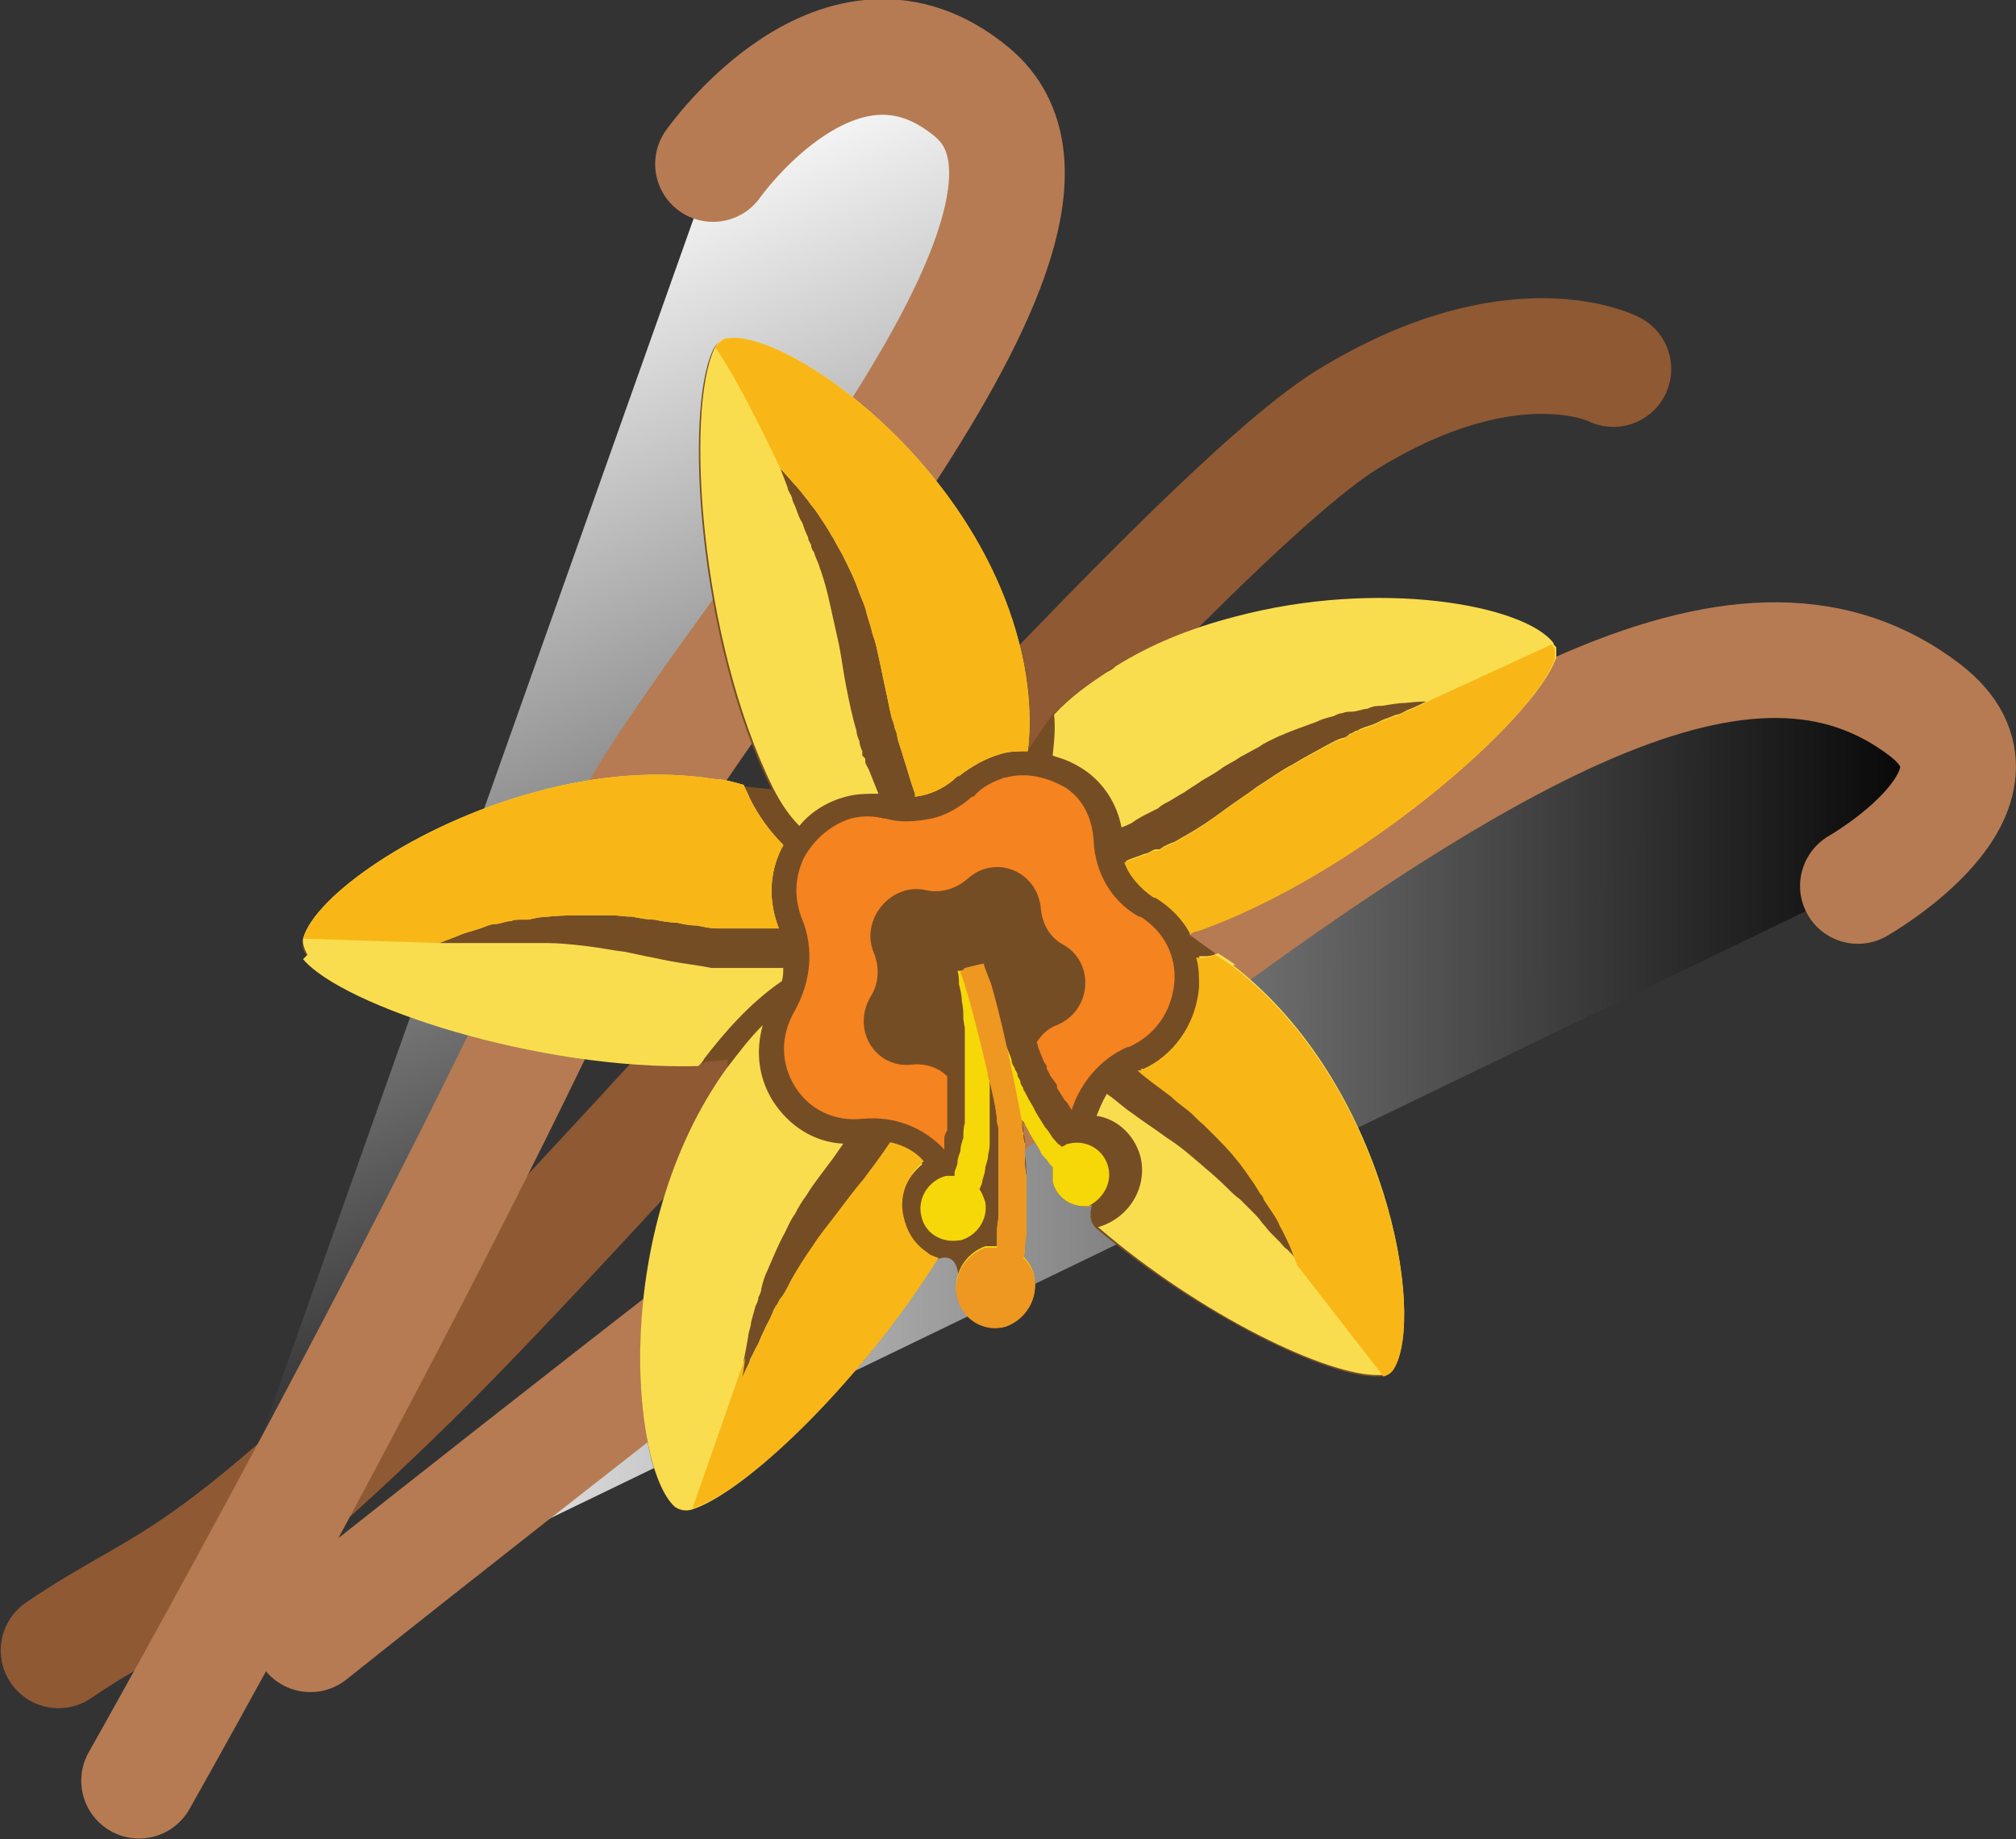 <?xml version="1.0" encoding="UTF-8"?>
<svg id="Layer_2" data-name="Layer 2" xmlns="http://www.w3.org/2000/svg" xmlns:xlink="http://www.w3.org/1999/xlink" viewBox="0 0 13.77 12.56">
  <rect x="0" y="0" width="13.77" height="12.56" fill="#333333" stroke="none"/>
  <defs>
    <style>
      .cls-1 {
        fill: #f8b717;
      }

      .cls-2 {
        fill: none;
        stroke: #8f5933;
      }

      .cls-2, .cls-3, .cls-4 {
        stroke-linecap: round;
        stroke-linejoin: round;
        stroke-width: .79px;
      }

      .cls-5 {
        fill: #754d25;
      }

      .cls-6 {
        fill: #f58320;
      }

      .cls-7 {
        fill: #ee9721;
      }

      .cls-3 {
        fill: url(#linear-gradient);
      }

      .cls-3, .cls-4 {
        stroke: #b67b53;
      }

      .cls-4 {
        fill: url(#linear-gradient-2);
      }

      .cls-8 {
        fill: #f6d809;
      }

      .cls-9 {
        fill: #fadd4f;
      }
    </style>
    <linearGradient id="linear-gradient" x1="3.71" y1="17.6" x2="14.99" y2="17.6" gradientTransform="translate(-1.67 -9.74) rotate(-.23)" gradientUnits="userSpaceOnUse">
      <stop offset="0" stop-color="#fff"/>
      <stop offset="1" stop-color="#000"/>
    </linearGradient>
    <linearGradient id="linear-gradient-2" x1="30.08" y1="-224.02" x2="38.74" y2="-224.02" gradientTransform="translate(-214.22 68.39) rotate(65.32)" xlink:href="#linear-gradient"/>
  </defs>
  <g id="Layer_1-2" data-name="Layer 1">
    <g>
      <path class="cls-3" d="M12.69,6.05s1.16-.66.46-1.2c-1.19-.91-2.94.04-5.91,2.32-3.13,2.4-5.12,3.99-5.12,3.99"/>
      <path class="cls-2" d="M11.02,2.52s-.68-.35-1.81.34c-1.13.69-4.93,5.12-6.41,6.57s-1.71,1.37-2.4,1.84"/>
      <path class="cls-4" d="M4.87,1.12s.87-1.24,1.77-.49c1.09.91-1.89,3.98-2.42,5.18-1.12,2.55-3.27,6.35-3.27,6.35"/>
      <g>
        <path class="cls-5" d="M8.3,6.51l-.18-.13s.03-.01.05-.02c1.08-.38,2.28-1.43,2.44-1.86,0-.03.01-.05,0-.07,0-.01,0-.02-.02-.03-.19-.26-1.19-.45-2.17-.18h0c-.3.08-.58.19-.82.34-.02.01-.04.02-.06.04-.11.08-.24.17-.36.29l-.17.25c.03-.24,0-.49-.04-.66-.29-1.31-1.61-2.22-2.01-2.16-.04,0-.07.03-.09.07-.2.42-.1,1.99.4,3l-.19-.02c-.07-.02-.14-.03-.2-.04-.38-.06-.8-.03-1.23.09-.81.22-1.5.71-1.58,1-.01.04,0,.08.03.11.28.32,1.61.76,2.7.73.01-.02.16-.01.17-.03v.07c-.8,1.11-.66,2.73-.36,2.99.03.03.07.03.11.02.36-.1,1.15-.86,1.68-1.71.2-.08.14.26.14.26.04.14.19.23.33.19,0,0,0,0,0,0,.15-.05.23-.2.19-.35-.01-.05-.04-.09-.07-.12,0-.02,0-.04.01-.06,0-.03.01-.07.01-.11,0-.04,0-.08,0-.12,0-.04,0-.08,0-.13,0-.04,0-.09,0-.13,0-.04,0-.09-.01-.14,0-.01,0-.02,0-.04,0-.01,0-.02,0-.04,0-.02,0-.05-.01-.07,0-.02,0-.05-.01-.07,0,0,0-.02,0-.02,0,.01.01.02.02.03.02.03.03.06.05.09.02.03.03.05.05.08.02.03.04.05.05.07.01.02.03.03.04.05,0,.03,0,.06,0,.1.03.12.15.19.27.16,0,0-.04.1.03.16.7.59,1.58,1.02,1.92,1.01,0,0,.02,0,.03,0,.03,0,.06-.03.07-.05.22-.35-.05-1.94-1.1-2.75-.04-.03-.08-.05-.12-.08h0"/>
        <g>
          <path class="cls-9" d="M2.1,6.52s-.04-.07-.03-.11c.08-.29.77-.78,1.58-1,.43-.12.86-.15,1.23-.09.06,0,.13.02.2.04.01.03.03.06.04.09.06.12.14.23.23.32,0,0,0,.01-.01.02-.09.18-.09.37-.02.55h0s-.09,0-.14,0c-.04,0-.09,0-.14,0-.02,0-.05,0-.07,0-.02,0-.05,0-.07,0-.05,0-.09-.01-.14-.02-.05,0-.1-.01-.14-.02-.05,0-.1-.01-.15-.02-.05,0-.1-.01-.15-.02-.05,0-.1-.01-.15-.01-.05,0-.1,0-.15,0-.1,0-.19,0-.28.01-.04,0-.09.01-.13.02-.02,0-.04,0-.06,0-.02,0-.04,0-.06.01-.04,0-.07.02-.11.02-.03,0-.07.02-.1.03-.06.02-.11.03-.15.05-.08.03-.13.05-.13.05,0,0,.05,0,.14,0,.02,0,.05,0,.07,0,.03,0,.05,0,.08,0,.03,0,.06,0,.1,0,.03,0,.07,0,.11,0,.02,0,.04,0,.06,0,.02,0,.04,0,.06,0,.04,0,.08,0,.12,0,.08,0,.17.01.26.02.09.01.18.03.27.04.09.02.19.04.29.06.1.02.2.03.3.05.03,0,.05,0,.08,0,.02,0,.05,0,.07,0h.04s.02,0,.02,0h0s.01,0,.01,0c.02,0,.05,0,.07,0,.07,0,.14,0,.2,0,0,.03,0,.06-.01.09-.22.15-.4.36-.53.53-.01.02-.02.03-.04.05-1.1.03-2.43-.41-2.7-.73Z"/>
          <path class="cls-9" d="M8.42,6.59c1.05.81,1.32,2.4,1.1,2.75-.02.03-.04.04-.07.05,0,0-.02,0-.03,0-.35.01-1.22-.41-1.92-1.01,0,0,0,0,0,0,.21-.06.34-.27.29-.48-.04-.15-.16-.26-.3-.28.02-.05.04-.1.07-.15.06.04.11.09.17.13.08.06.16.11.24.17.08.05.15.11.22.17.07.06.13.11.19.17.03.03.06.06.09.08.01.01.03.03.04.04.01.01.03.03.04.04.03.03.05.05.07.08.02.02.04.05.06.07.02.02.04.04.06.06.02.02.03.04.05.05.06.06.09.1.09.1,0,0-.02-.05-.05-.13-.02-.04-.04-.09-.07-.14-.01-.03-.03-.06-.05-.09-.02-.03-.04-.06-.06-.09,0-.02-.02-.03-.03-.05-.01-.02-.02-.03-.03-.05-.02-.03-.05-.07-.07-.1-.05-.07-.11-.14-.18-.21-.03-.03-.07-.07-.1-.1-.04-.03-.07-.07-.11-.1-.04-.03-.08-.06-.11-.09-.04-.03-.08-.06-.12-.09-.04-.03-.08-.06-.11-.09,0,0,0,0,0,0,0,0,0,0,.01,0h.01c.23-.1.38-.32.4-.57,0-.07,0-.14-.02-.2h0s.04,0,.05,0c.02,0,.06-.01.08-.02h0s.08.05.12.08Z"/>
          <path class="cls-9" d="M7.19,5.16c.01-.09.02-.18.01-.28.11-.12.24-.21.36-.29.02-.01.04-.02.06-.04.24-.15.51-.26.82-.34h0c.98-.26,1.97-.08,2.17.18,0,.01.01.02.02.03,0,.02,0,.04,0,.07-.15.43-1.36,1.48-2.44,1.86-.02,0-.03.01-.05.02-.05-.1-.14-.19-.24-.25h-.01c-.09-.06-.17-.15-.2-.24.04-.02.08-.03.13-.05.02,0,.04-.02.07-.03h.01s0,0,0,0h.02s.03-.02.03-.02c.02-.01.04-.02.07-.03.02-.01.05-.03.07-.04.09-.05.18-.11.26-.17.08-.06.16-.11.24-.17.08-.05.16-.11.24-.15.08-.05.16-.09.23-.13.04-.02.07-.04.11-.05.02,0,.04-.02.05-.03.02,0,.03-.02.05-.02.03-.02.07-.03.1-.04.03-.01.06-.03.09-.04.03-.01.05-.02.08-.03.02,0,.05-.02.07-.03.08-.03.13-.06.13-.06,0,0-.05,0-.14.01-.04,0-.1.01-.16.02-.03,0-.06,0-.1.02-.03,0-.07.02-.11.02-.02,0-.04,0-.06.01-.02,0-.04.01-.06.02-.04.01-.08.02-.12.04-.08.03-.17.06-.26.1-.04.02-.09.04-.13.07-.04.02-.09.05-.13.07-.04.03-.09.05-.13.08-.04.03-.08.05-.13.08-.04.03-.08.05-.12.08-.04.02-.08.05-.12.07-.02.01-.04.02-.06.04-.02.01-.04.02-.06.03-.04.02-.08.04-.12.07-.02.01-.04.02-.07.03-.03-.16-.12-.3-.25-.39-.06-.04-.12-.07-.19-.09Z"/>
          <path class="cls-9" d="M6.4,8.6c-.53.85-1.32,1.6-1.68,1.71-.04.01-.08,0-.11-.02-.3-.27-.44-1.89.35-2.99.07-.09.15-.2.25-.3-.05.18-.03.36.07.52.11.17.28.28.48.29-.02.03-.05.07-.07.1-.03.04-.06.08-.09.12-.03.04-.06.08-.09.13-.03.04-.06.09-.08.13-.03.04-.05.09-.07.13-.05.09-.08.17-.12.26-.02.04-.03.08-.04.12,0,.02-.01.04-.02.06,0,.02-.01.04-.02.06-.01.04-.02.07-.03.11,0,.03-.02.07-.02.1-.01.06-.02.11-.03.16-.01.09-.02.14-.02.14,0,0,.02-.05.06-.13,0-.02.02-.04.03-.07.01-.02.03-.05.04-.08.01-.03.03-.06.04-.09.02-.03.03-.06.05-.1,0-.02.02-.03.03-.05,0-.02.02-.03.03-.05.02-.03.04-.07.06-.11.04-.07.09-.15.14-.22.05-.08.11-.15.17-.23.06-.08.12-.16.18-.23.06-.08.12-.16.18-.25.09.02.17.06.23.13-.11.09-.17.23-.14.37.02.1.07.19.16.25.02.02.05.03.08.04Z"/>
          <path class="cls-9" d="M5.28,5.38c-.5-1.01-.6-2.58-.4-3,.02-.04.05-.07.09-.07.4-.06,1.72.85,2.01,2.16.04.18.07.42.04.66-.06,0-.13,0-.19.02-.1.03-.19.08-.28.15h-.01c-.08.08-.19.13-.29.14,0,0,0-.01,0-.02-.03-.08-.05-.16-.08-.25-.01-.04-.03-.09-.04-.13,0-.02-.01-.05-.02-.07,0-.02-.01-.04-.02-.07-.01-.04-.02-.09-.03-.14-.01-.05-.02-.09-.03-.14-.01-.05-.02-.1-.03-.14-.01-.05-.02-.1-.04-.15-.01-.05-.03-.1-.04-.14-.01-.05-.03-.09-.05-.14-.03-.09-.07-.17-.11-.25-.02-.04-.04-.07-.06-.11-.01-.02-.02-.03-.03-.05-.01-.02-.02-.03-.03-.05-.02-.03-.04-.06-.06-.09-.02-.03-.04-.05-.06-.08-.04-.05-.07-.09-.1-.12-.06-.07-.09-.1-.09-.1,0,0,.02.05.05.13,0,.02.02.04.03.07,0,.02.02.05.03.08.01.03.02.06.04.09.01.03.02.06.04.1,0,.02.01.03.02.05,0,.02.01.04.02.05.01.04.03.07.04.11.03.08.05.16.07.25.02.09.04.18.06.27.02.1.03.19.05.29.02.1.04.2.07.3,0,.02.01.05.02.07,0,.02.01.05.02.07v.03s.02.02.02.02h0s0,.02,0,.02c0,.02.02.04.03.07.02.05.04.1.06.15-.07,0-.15,0-.22.02-.12.03-.24.1-.32.2-.07-.07-.13-.16-.18-.26Z"/>
          <path class="cls-6" d="M6.87,5.31c.14-.04.29,0,.41.07.12.08.18.21.19.36h0c.01.23.13.42.31.52h.01c.16.1.25.27.23.46-.02.19-.13.35-.31.43h-.01c-.18.08-.32.24-.38.43h0s-.01-.02-.02-.03c0-.01-.02-.03-.03-.04l-.05-.08v-.02s-.05-.07-.05-.07c0,0,0,0,0,0,0-.01-.01-.02-.02-.04,0,0,0,0,0,0v-.02s-.02-.03-.02-.03l-.02-.05-.02-.05s0-.02-.01-.03c.03-.05.08-.1.14-.12h0c.24-.1.26-.43.04-.55h0c-.09-.05-.14-.14-.15-.24h0c-.02-.26-.31-.38-.5-.21h0c-.08.07-.18.1-.28.08h0c-.24-.06-.46.2-.36.43h0c.04.1.03.21-.02.29h0c-.14.23.03.5.28.47h0c.09-.01.18.02.24.08v.02s0,0,0,0v.05s0,.03,0,.03v.03s0,0,0,0c0,.02,0,.03,0,.04,0,0,0,0,0,0v.1s0,.02,0,.02v.08s-.02.03-.02.05c0,.01,0,.02,0,.04,0,0,0,.02,0,.04-.14-.15-.34-.23-.55-.21h-.01c-.19.02-.36-.06-.46-.22-.1-.16-.1-.35,0-.52h0c.11-.2.13-.42.05-.62h0c-.06-.15-.05-.29.01-.42.07-.13.19-.23.32-.27.08-.02.15-.02.23,0h.01c.1.03.21.02.31,0s.2-.08.28-.15h.01c.06-.07.13-.1.21-.13Z"/>
          <path class="cls-8" d="M7.46,8.23c-.12.03-.24-.04-.27-.16,0-.03,0-.07,0-.1-.01-.01-.03-.03-.04-.05-.02-.02-.04-.04-.05-.07-.02-.03-.03-.05-.05-.08-.02-.03-.03-.06-.05-.09,0-.01-.01-.02-.02-.03,0,0,0,.02,0,.02,0,.02,0,.05.01.07,0,.02,0,.05.01.07,0,.01,0,.02,0,.04,0,.01,0,.02,0,.04,0,.05,0,.09.01.14,0,.05,0,.09,0,.13,0,.04,0,.08,0,.13,0,.04,0,.08,0,.12,0,.04-.01.07-.01.11,0,.02,0,.04-.01.06.03.03.06.07.07.12.04.15-.05.3-.19.35,0,0,0,0,0,0-.14.04-.29-.04-.33-.19-.04-.15.05-.3.19-.35,0,0,0,0,0,0,.03,0,.05,0,.08,0,0,0,0-.01,0-.02,0-.01,0-.03,0-.04,0-.02,0-.03,0-.05,0-.03.01-.07.01-.1,0-.04,0-.08,0-.12,0-.04,0-.08,0-.12,0-.04,0-.09,0-.13,0-.01,0-.02,0-.03,0-.01,0-.02,0-.03,0-.02,0-.05,0-.07,0-.02,0-.05,0-.07,0-.02,0-.05-.01-.07,0-.05-.01-.1-.02-.15,0-.05-.02-.1-.03-.15,0-.02,0-.03-.01-.05,0,0,0,0,0,.01,0,.02,0,.04.01.06,0,.02,0,.04,0,.06,0,.02,0,.04,0,.06,0,.02,0,.04,0,.06,0,.04,0,.08,0,.11,0,.04,0,.07,0,.11,0,.04,0,.07-.01.1,0,.03-.01.06-.02.09,0,.03-.01.06-.02.09,0,.02-.01.04-.02.06.02.03.03.06.04.09.02.12-.06.23-.17.26,0,0,0,0-.01,0-.12.02-.24-.05-.26-.18-.02-.12.06-.23.17-.26,0,0,0,0,.01,0,.02,0,.04,0,.05,0,0,0,0-.01,0-.02,0-.02.02-.05.02-.07,0-.03.01-.05.02-.08,0-.03.01-.06.02-.09,0-.03,0-.07.01-.1,0-.03,0-.07,0-.11,0-.02,0-.04,0-.06,0-.02,0-.04,0-.06,0-.02,0-.04,0-.06,0-.02,0-.04,0-.06,0-.04,0-.08,0-.12,0-.04,0-.08,0-.12v-.06s-.01-.06-.01-.06c0-.04,0-.08-.01-.12,0-.04-.01-.08-.02-.12,0-.03,0-.06-.01-.09.04,0,.08-.01.12-.02.01,0,.03,0,.04-.01,0,.02.01.04.02.06.01.04.02.08.03.12.01.04.02.08.04.12l.02.06.02.06s.03.08.04.11c.01.04.03.07.04.11,0,.02.01.04.02.05,0,.02.02.03.02.05,0,.02.02.03.02.05,0,.02.02.03.02.05.02.03.03.06.05.09.02.03.03.06.05.09.02.03.03.05.05.08.02.02.03.04.05.07.02.02.03.04.05.05,0,0,0,0,.01.01.02,0,.03-.02.05-.02.12-.03.24.04.27.16s-.05.24-.17.28Z"/>
        </g>
        <path class="cls-1" d="M4.88,2.38s.05-.07.09-.07c.4-.06,1.72.85,2.01,2.16.04.18.07.42.04.66-.06,0-.13,0-.19.02-.1.03-.19.08-.28.15h-.01c-.08.08-.19.13-.29.14,0,0,0-.01,0-.02-.03-.08-.05-.16-.08-.25-.01-.04-.03-.09-.04-.13,0-.02-.01-.05-.02-.07,0-.02-.01-.04-.02-.07-.01-.04-.02-.09-.03-.14-.01-.05-.02-.09-.03-.14-.01-.05-.02-.1-.03-.14-.01-.05-.02-.1-.04-.15-.01-.05-.03-.1-.04-.14-.01-.05-.03-.09-.05-.14-.03-.09-.07-.17-.11-.25-.02-.04-.04-.07-.06-.11-.01-.02-.02-.03-.03-.05-.01-.02-.02-.03-.03-.05-.02-.03-.04-.06-.06-.09-.02-.03-.04-.05-.06-.08-.04-.05-.07-.09-.1-.12-.06-.07-.09-.1-.09-.1,0,0-.28-.6-.44-.82Z"/>
        <path class="cls-1" d="M10.6,4.4s.01.02.02.03c0,.02,0,.04,0,.07-.15.43-1.36,1.48-2.44,1.86-.02,0-.03.01-.05.02-.05-.1-.14-.19-.24-.25h-.01c-.09-.06-.17-.15-.2-.24.04-.02.08-.03.13-.05.02,0,.04-.02.07-.03h.01s0,0,0,0h.02s.03-.02.03-.02c.02-.01.04-.02.07-.03.02-.01.05-.03.07-.04.09-.05.18-.11.26-.17.08-.06.16-.11.24-.17.08-.05.16-.11.24-.15.08-.05.16-.09.23-.13.04-.02.07-.04.11-.05.02,0,.04-.02.05-.03.02,0,.03-.02.05-.02.03-.02.07-.03.1-.04.03-.01.06-.03.09-.04.03-.01.05-.02.08-.03.02,0,.05-.02.07-.03.08-.03.13-.06.13-.06"/>
        <path class="cls-1" d="M2.07,6.41c.08-.29.77-.78,1.58-1,.43-.12.86-.15,1.23-.09.06,0,.13.02.2.04.01.03.03.06.04.09.06.12.14.23.23.32,0,0,0,.01-.01.02-.09.18-.09.37-.02.55h0s-.09,0-.14,0c-.04,0-.09,0-.14,0-.02,0-.05,0-.07,0-.02,0-.05,0-.07,0-.05,0-.09-.01-.14-.02-.05,0-.1-.01-.14-.02-.05,0-.1-.01-.15-.02-.05,0-.1-.01-.15-.02-.05,0-.1-.01-.15-.01-.05,0-.1,0-.15,0-.1,0-.19,0-.28.01-.04,0-.09.01-.13.02-.02,0-.04,0-.06,0-.02,0-.04,0-.06.01-.04,0-.07.02-.11.02-.03,0-.07.02-.1.03-.06.02-.11.03-.15.05-.08.03-.13.05-.13.05"/>
        <path class="cls-1" d="M8.86,8.64s-.02-.05-.05-.13c-.02-.04-.04-.09-.07-.14-.01-.03-.03-.06-.05-.09-.02-.03-.04-.06-.06-.09,0-.02-.02-.03-.03-.05-.01-.02-.02-.03-.03-.05-.02-.03-.05-.07-.07-.1-.05-.07-.11-.14-.18-.21-.03-.03-.07-.07-.1-.1-.04-.03-.07-.07-.11-.1-.04-.03-.08-.06-.11-.09-.04-.03-.08-.06-.12-.09-.04-.03-.08-.06-.11-.09,0,0,0,0,0,0,0,0,0,0,.01,0h.01c.23-.1.38-.32.4-.57,0-.07,0-.14-.02-.2h0s.04,0,.05,0c.02,0,.06-.01.08-.02h0s.08.05.12.08c1.05.81,1.32,2.4,1.1,2.75-.02.03-.04.04-.07.05"/>
        <path class="cls-1" d="M5.09,9.27c-.01.09-.02.14-.02.14,0,0,.02-.05.06-.13,0-.02.02-.04.03-.07.01-.02.03-.05.04-.08.01-.03.03-.06.04-.09.02-.03.03-.06.05-.1,0-.02.02-.03.03-.05,0-.02.02-.03.03-.05.02-.03.04-.07.06-.11.04-.07.09-.15.14-.22.05-.08.11-.15.17-.23.06-.08.12-.16.18-.23.06-.08.12-.16.18-.25.09.02.17.06.23.13-.11.09-.17.23-.14.37.02.1.07.19.16.25.02.02.05.03.08.04-.53.85-1.32,1.6-1.68,1.71"/>
        <path class="cls-7" d="M6.59,6.61s.12-.03.13-.03c0,.02.04.11.05.14.11.38.21.94.21.94,0,0,0,.02,0,.02,0,.02,0,.05.01.07,0,.02,0,.05.01.07,0,.01,0,.02,0,.04,0,.01,0,.02,0,.04,0,.05,0,.09.01.14,0,.05,0,.09,0,.13,0,.04,0,.08,0,.13,0,.04,0,.08,0,.12,0,.04-.01.07-.01.11,0,.02,0,.04-.01.06.03.03.06.07.07.12.04.15-.05.3-.19.35,0,0,0,0,0,0-.14.04-.29-.04-.33-.19-.04-.15.05-.3.19-.35,0,0,0,0,0,0,.03,0,.05,0,.08,0,0,0,0-.01,0-.02,0-.01,0-.03,0-.04,0-.02,0-.03,0-.05,0-.03.01-.07.01-.1,0-.04,0-.08,0-.12,0-.04,0-.08,0-.12,0-.04,0-.09,0-.13,0-.01,0-.02,0-.03,0-.01,0-.02,0-.03,0-.02,0-.05,0-.07,0-.02,0-.05,0-.07,0-.02,0-.05-.01-.07,0-.05-.01-.1-.02-.15,0,0-.15-.68-.23-.88Z"/>
      </g>
    </g>
  </g>
</svg>